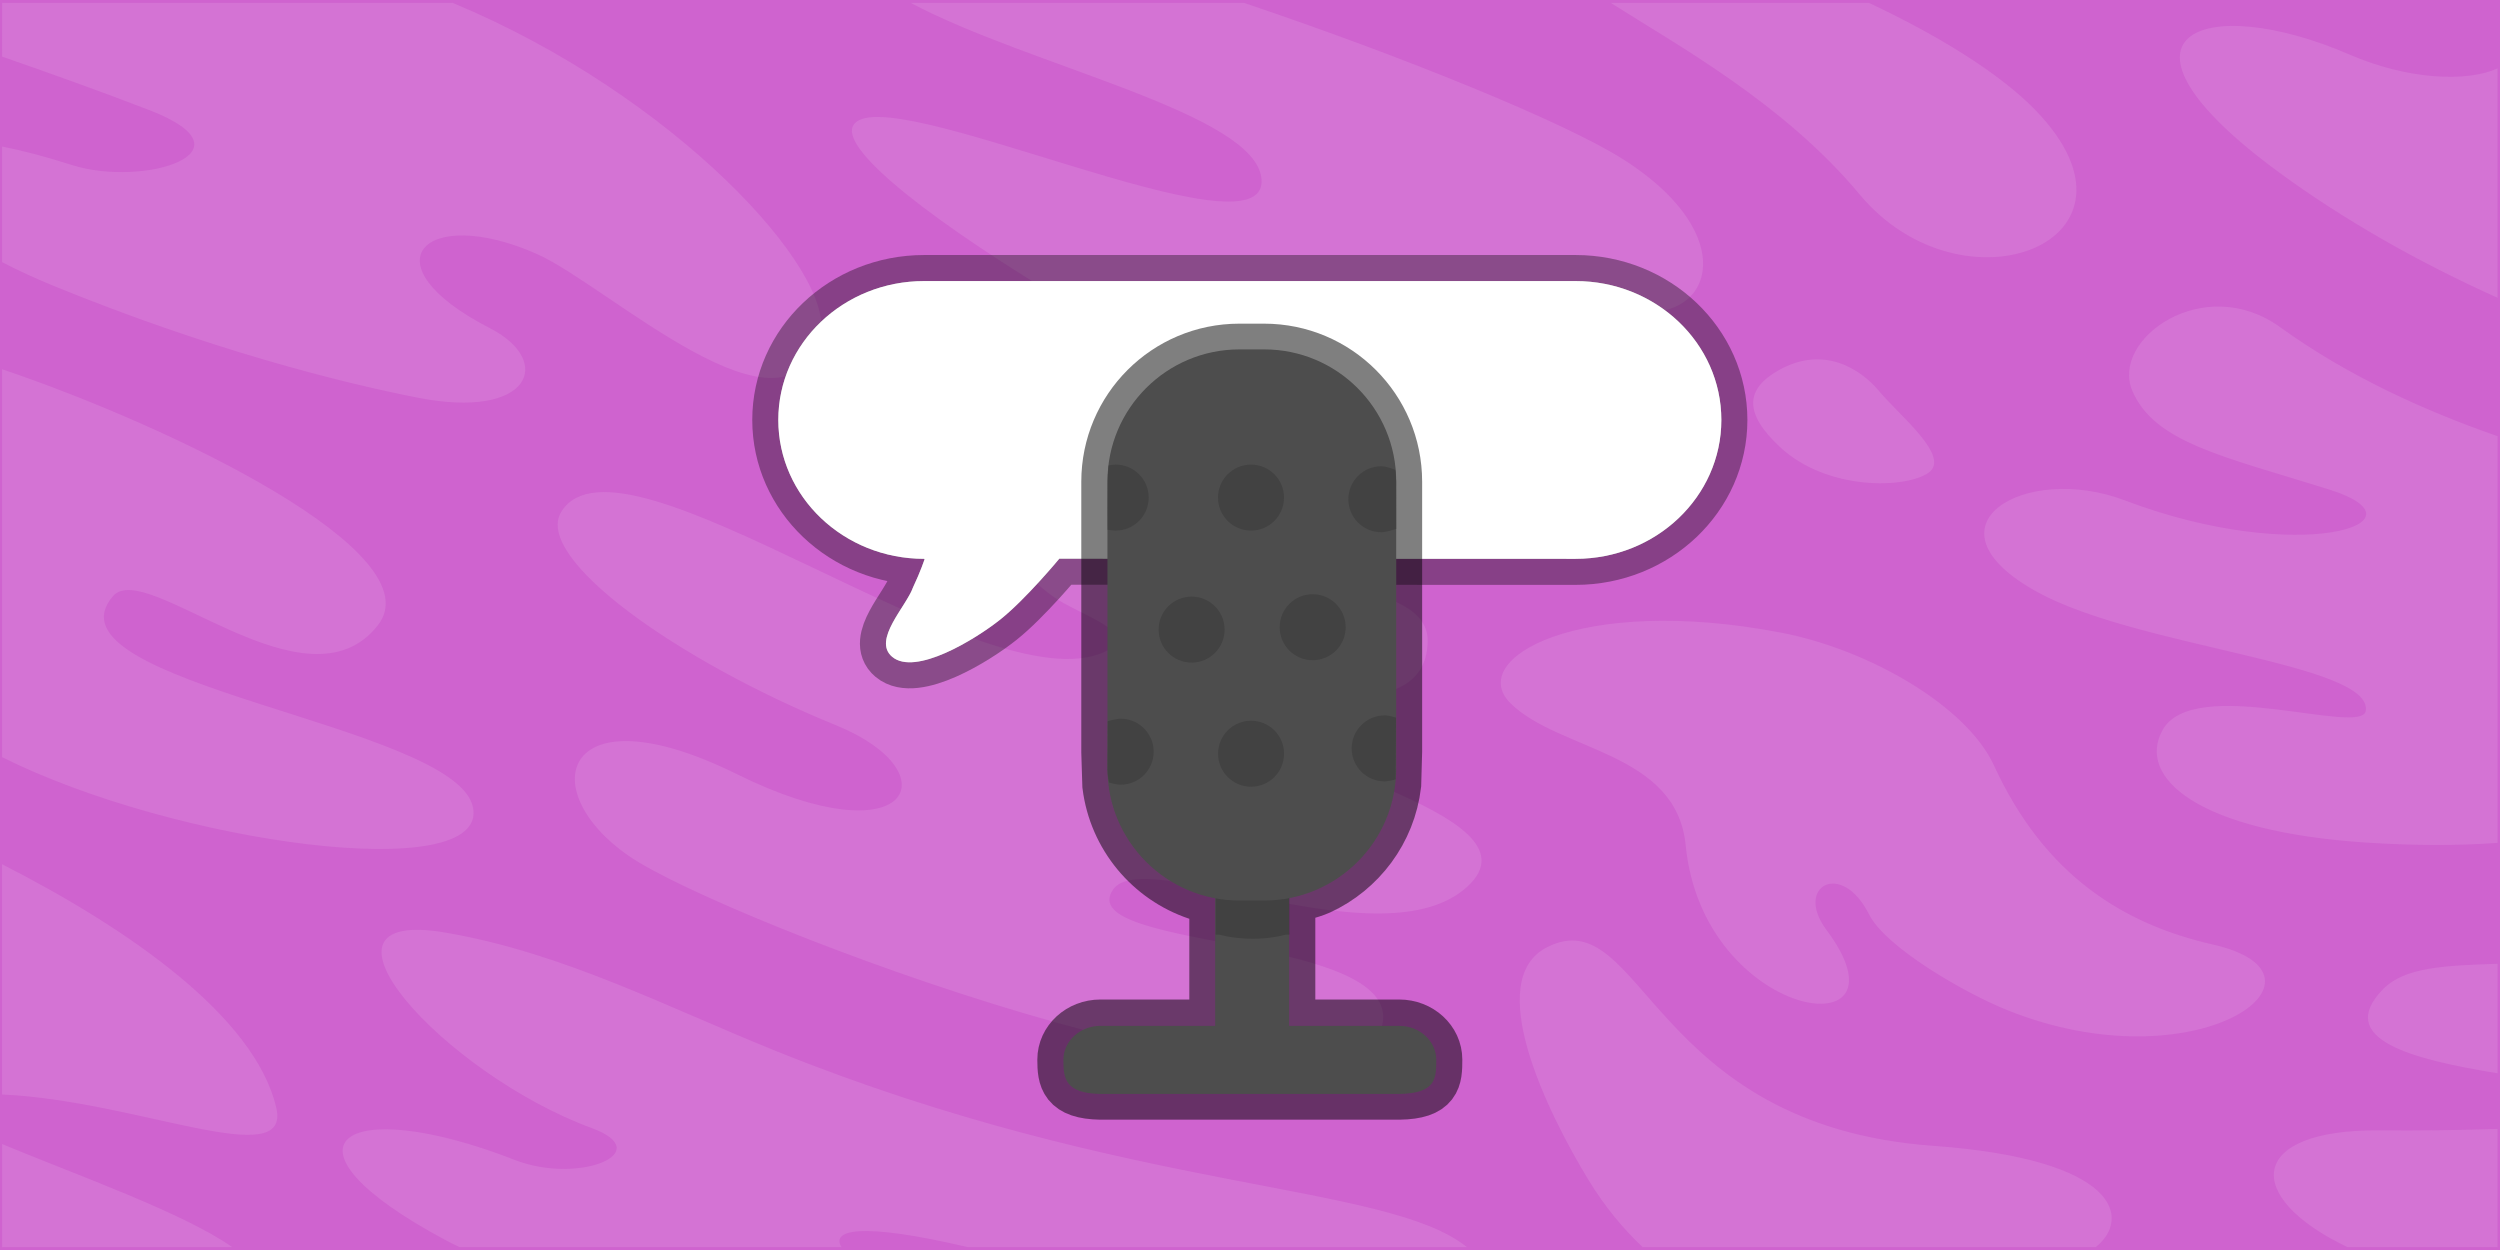<svg version="1.1" xmlns="http://www.w3.org/2000/svg" xmlns:xlink="http://www.w3.org/1999/xlink" width="600" height="300" viewBox="0,0,600,300"><rect x="0" y="0" width="600" height="300" fill="#333333" stroke="none"/><g transform="translate(-0.042,0.002)"><g stroke-miterlimit="10"><path d="M0.042,299.998v-300h600v300z" fill="#cf63cf" stroke-opacity="0.502" stroke="#000000" stroke-width="0" stroke-linecap="butt"/><path d="M599.46,299.311h-36.009c-25.338,-12.077 -24.01,-28.288 7.621,-28.024c9.499,0.079 19.322,-0.041 28.388,-0.355zM0.54,299.311v-24.741c17.31,7.207 43.667,16.543 55.236,24.741zM0.54,0.689h108.123c53.19,22.043 92.064,64.551 88.216,79.688c-7.405,29.119 -50.796,-11.775 -67.907,-19.39c-27.016,-12.023 -41.529,2.279 -11.348,17.774c15.461,7.938 9.816,22.004 -17.264,16.695c-18.672,-3.66 -50.191,-11.639 -87.454,-26.851c-4.515,-1.843 -8.641,-3.759 -12.365,-5.702v-27.74c4.831,0.953 10.405,2.406 16.747,4.434c17.077,5.463 44.831,-3.06 18.598,-13.173c-12.488,-4.815 -24.415,-9.039 -35.345,-12.847zM389.389,38.095c32.06,20.252 19.713,43.947 -3.493,34.759c-23.206,-9.187 -35.076,4.244 -9.856,19.875c37.697,23.364 11.868,38.459 -20.873,27.778c-54.335,-17.727 -157.001,-78.37 -150.351,-90.375c6.65,-12.005 99.62,33.308 97.991,12.875c-1.263,-15.855 -55.703,-27.119 -84.183,-42.317h79.971c38.523,12.961 76.988,28.685 90.794,37.406zM488.68,26.571c30.167,31.325 -17.428,49.96 -42.325,20.088c-18.255,-21.905 -43.81,-35.839 -59.73,-45.97h61.948c16.399,7.689 31.397,16.839 40.107,25.882zM546.818,41.226c-45.071,-33.15 -17.849,-43.265 17.073,-28.147c14.018,6.069 28.161,6.692 35.569,3.333v55.05c-18.835,-8.445 -37.124,-18.821 -52.642,-30.236zM222.084,95.848c11.153,3.589 13.647,13.837 4.747,18.13c-8.899,4.294 -24.916,1.433 -24.916,-6.203c0,-7.634 4.155,-17.082 20.169,-11.927zM568.025,202.221c-40.613,-2.637 -55.148,-15.624 -49.014,-26.925c7.378,-13.598 47.979,1.576 48.824,-4.732c1.528,-11.358 -54.402,-15.154 -78.676,-28.394c-29.041,-15.843 -3.27,-31.226 20.781,-22.101c42.047,15.956 74.451,5.335 48.969,-2.635c-25.485,-7.968 -41.767,-11.232 -47.095,-23.617c-5.33,-12.385 17.125,-28.523 35.444,-15.311c16.465,11.875 34.767,20.1 52.201,26.178v97.602c-9.482,0.691 -20.114,0.67 -31.434,-0.065zM451.128,93.975c4.767,5.725 17.253,15.66 11.73,19.497c-5.523,3.837 -24.329,4.324 -35.596,-6.167c-8.692,-8.09 -8.437,-13.921 -0.26,-18.494c10.528,-5.886 19.359,-0.558 24.127,5.164zM427.504,151.836c21.295,4.094 44.592,17.714 51.087,31.866c12.191,26.557 31.276,38.153 52.52,42.975c32.648,7.411 -3.747,34.076 -49.393,15.723c-10.057,-4.045 -29.09,-14.984 -33.103,-22.955c-6.646,-13.208 -17.984,-6.662 -10.263,3.669c22.043,29.486 -29.617,22.012 -33.74,-20.222c-2.206,-22.572 -30.282,-22.546 -42.012,-34.074c-10.859,-10.677 16.421,-26.302 64.903,-16.982zM571.96,237.422c5.169,-5.315 14.783,-5.682 27.499,-6.116v26.283c-20.53,-3.362 -39.171,-8.167 -27.5,-20.167zM381.305,283.227c-10.059,-16.518 -25.497,-48.197 -9.844,-55.958c22.765,-11.291 24.358,42.783 92.526,47.726c44.819,3.248 47.534,17.533 39.029,24.316h-108.737c-4.723,-4.454 -9.135,-9.779 -12.974,-16.084zM90.737,150.055c-17.122,21.915 -55.689,-16.173 -63.575,-6.989c-18.157,21.143 82.672,30.756 86.416,50.789c3.503,18.755 -71.315,8.705 -113.037,-12.145v-93.101c40.977,13.872 103.729,44.128 90.196,61.447zM270.141,119.116c35.108,23.895 73.069,18.75 72.543,35.044c-0.681,21.023 -35.833,8.923 -39.547,17.51c-4.704,10.883 68.758,22.909 49.133,41.059c-20.278,18.758 -77.565,-10.126 -85.09,0.752c-10.25,14.824 72.121,10.621 64.303,33.566c-10.045,29.502 -157.478,-25.703 -180.553,-41.641c-23.077,-15.94 -15.727,-40.228 25.933,-19.623c41.658,20.605 51.891,-0.308 23.824,-11.723c-38.02,-15.463 -72.852,-40.216 -65.905,-51.284c14.448,-23.019 101.783,47.142 130.438,33.636c9.484,-4.471 -6.392,-8.809 -12.568,-13.34c-26.684,-19.571 2.982,-33.832 17.488,-23.957zM66.336,265.79c3.736,15.815 -33.423,-1.693 -65.795,-3.111v-55.263c30.428,15.518 60.627,36.512 65.795,58.374zM186.662,252.399c84.898,34.126 146.113,31.299 165.437,46.912h-119.774c-26.156,-6.143 -32.826,-4.054 -30.331,0h-91.667c-1.316,-0.63 -2.461,-1.209 -3.425,-1.724c-42.915,-22.953 -24.841,-35.416 16.717,-19.193c15.293,5.971 34.323,-1.817 18.43,-7.661c-35.485,-13.049 -71.944,-53.271 -34.979,-46.891c28.344,4.893 52.966,17.855 79.591,28.558z" fill="#d473d4" stroke="none" stroke-width="1" stroke-linecap="butt"/><path d="M254.278,134.083c0,0 -8.002,9.68 -14.111,14.556c-6.109,4.875 -20.477,13.633 -26,9c-4.808,-4.033 3.394,-12.096 5,-16.667c1.852,-3.908 2.778,-6.778 2.778,-6.778l-0.111,-0.075c-19.33,0 -35,-14.924 -35,-33.333v0c0,-18.409 15.67,-33.333 35,-33.333h156.333c19.33,0 35,14.924 35,33.333v0c0,18.409 -15.67,33.333 -35,33.333z" fill="#ffffff" stroke-opacity="0.349" stroke="#000000" stroke-width="12.5" stroke-linecap="round"/><path d="M254.278,134.083c0,0 -8.002,9.68 -14.111,14.556c-6.109,4.875 -20.477,13.633 -26,9c-4.808,-4.033 3.394,-12.096 5,-16.667c1.852,-3.908 2.778,-6.778 2.778,-6.778l-0.111,-0.075c-19.33,0 -35,-14.924 -35,-33.333v0c0,-18.409 15.67,-33.333 35,-33.333h156.333c19.33,0 35,14.924 35,33.333v0c0,18.409 -15.67,33.333 -35,33.333z" fill="#ffffff" stroke="#000000" stroke-width="0" stroke-linecap="round"/><path d="M313.639,246.129h22.201c4.92,0 8.909,3.659 8.909,8.173v0c0,4.514 -0.121,8.039 -8.909,8.173h-71.681c-8.471,-0.158 -8.909,-3.659 -8.909,-8.173v0c0,-4.514 3.989,-8.173 8.909,-8.173h23.58l3.989,-0.033v-8.583v-18.096l0.045,-3.599c0,0 -2.686,-0.697 -4.345,-1.251c-11.357,-3.799 -19.848,-13.857 -21.378,-26.078l-0.247,-7.92v-64.962c0,-17.497 14.184,-31.682 31.682,-31.682h5.94c17.497,0 31.682,14.184 31.682,31.682v64.758l-0.223,7.928c-1.325,11.15 -8.441,20.524 -18.257,25.03c-1.943,0.892 -7.169,2.202 -7.169,2.202l0.011,2.295v20.322v7.954z" fill="none" stroke-opacity="0.502" stroke="#000000" stroke-width="12.5" stroke-linecap="butt"/><path d="M291.685,246.409v-38.335h17.742v38.335z" fill="#4d4d4d" stroke="#cf63cf" stroke-width="0" stroke-linecap="butt"/><path d="M309.503,219.067h-1.591c0,0 -2.946,0.981 -7.219,0.981c-4.337,0 -7.298,-0.981 -7.298,-0.981h-1.583" fill="none" stroke-opacity="0.161" stroke="#000000" stroke-width="10.5" stroke-linecap="butt"/><path d="M264.16,262.548c-8.471,-0.158 -8.909,-3.659 -8.909,-8.173v0c0,-4.514 3.989,-8.173 8.909,-8.173h71.681c4.92,0 8.909,3.659 8.909,8.173v0c0,4.514 -0.121,8.039 -8.909,8.173z" fill="#4d4d4d" stroke="#cf63cf" stroke-width="0" stroke-linecap="butt"/><path d="M297.512,216.124c-17.497,0 -31.682,-14.184 -31.682,-31.682v-68.907c0,-17.497 14.184,-31.682 31.682,-31.682h5.94c17.497,0 31.682,14.184 31.682,31.682v68.907c0,17.497 -14.184,31.682 -31.682,31.682z" fill="#4d4d4d" stroke="none" stroke-width="0" stroke-linecap="butt"/><path d="M278.107,151.102c0,-4.374 3.546,-7.92 7.92,-7.92c4.374,0 7.92,3.546 7.92,7.92c0,4.374 -3.546,7.92 -7.92,7.92c-4.374,0 -7.92,-3.546 -7.92,-7.92z" fill="#424242" stroke="none" stroke-width="0.5" stroke-linecap="butt"/><path d="M292.363,119.42c0,-4.374 3.546,-7.92 7.92,-7.92c4.374,0 7.92,3.546 7.92,7.92c0,4.374 -3.546,7.92 -7.92,7.92c-4.374,0 -7.92,-3.546 -7.92,-7.92z" fill="#424242" stroke="none" stroke-width="0.5" stroke-linecap="butt"/><path d="M323.649,119.816c0,-4.374 3.546,-7.92 7.92,-7.92c1.299,0 3.343,0.867 3.343,0.867c0,0 0.19,1.626 0.2,2.866c0.022,2.511 0.012,11.311 0.012,11.311c0,0 -2.312,0.797 -3.556,0.797c-4.374,0 -7.92,-3.546 -7.92,-7.92z" fill="#424242" stroke="none" stroke-width="0.5" stroke-linecap="butt"/><path d="M266.128,111.679c0,0 1.105,-0.179 1.682,-0.179c4.374,0 7.92,3.546 7.92,7.92c0,4.374 -3.546,7.92 -7.92,7.92c-0.604,0 -1.932,-0.195 -1.932,-0.195c0,0 -0.027,-9.158 0.018,-11.95c0.024,-1.49 0.231,-3.516 0.231,-3.516z" fill="#424242" stroke="none" stroke-width="0.5" stroke-linecap="butt"/><path d="M265.896,173.081c0,0 2.035,-0.594 3.103,-0.594c4.374,0 7.92,3.546 7.92,7.92c0,4.374 -3.546,7.92 -7.92,7.92c-0.969,0 -2.756,-0.493 -2.756,-0.493c0,0 -0.381,-1.627 -0.403,-2.932c-0.02,-1.132 0.039,-5.811 0.039,-5.811z" fill="#424242" stroke="none" stroke-width="0.5" stroke-linecap="butt"/><path d="M324.441,179.615c0,-4.374 3.546,-7.92 7.92,-7.92c1.091,0 2.725,0.532 2.725,0.532l-0.096,14.83c0,0 -1.675,0.478 -2.629,0.478c-4.374,0 -7.92,-3.546 -7.92,-7.92z" fill="#424242" stroke="none" stroke-width="0.5" stroke-linecap="butt"/><path d="M307.164,150.53c0,-4.374 3.546,-7.92 7.92,-7.92c4.374,0 7.92,3.546 7.92,7.92c0,4.374 -3.546,7.92 -7.92,7.92c-4.374,0 -7.92,-3.546 -7.92,-7.92z" fill="#424242" stroke="none" stroke-width="0.5" stroke-linecap="butt"/><path d="M292.379,180.891c0,-4.374 3.546,-7.92 7.92,-7.92c4.374,0 7.92,3.546 7.92,7.92c0,4.374 -3.546,7.92 -7.92,7.92c-4.374,0 -7.92,-3.546 -7.92,-7.92z" fill="#424242" stroke="none" stroke-width="0.5" stroke-linecap="butt"/></g></g></svg><!--rotationCenter:299.95782321042554:150.00215172339307-->
